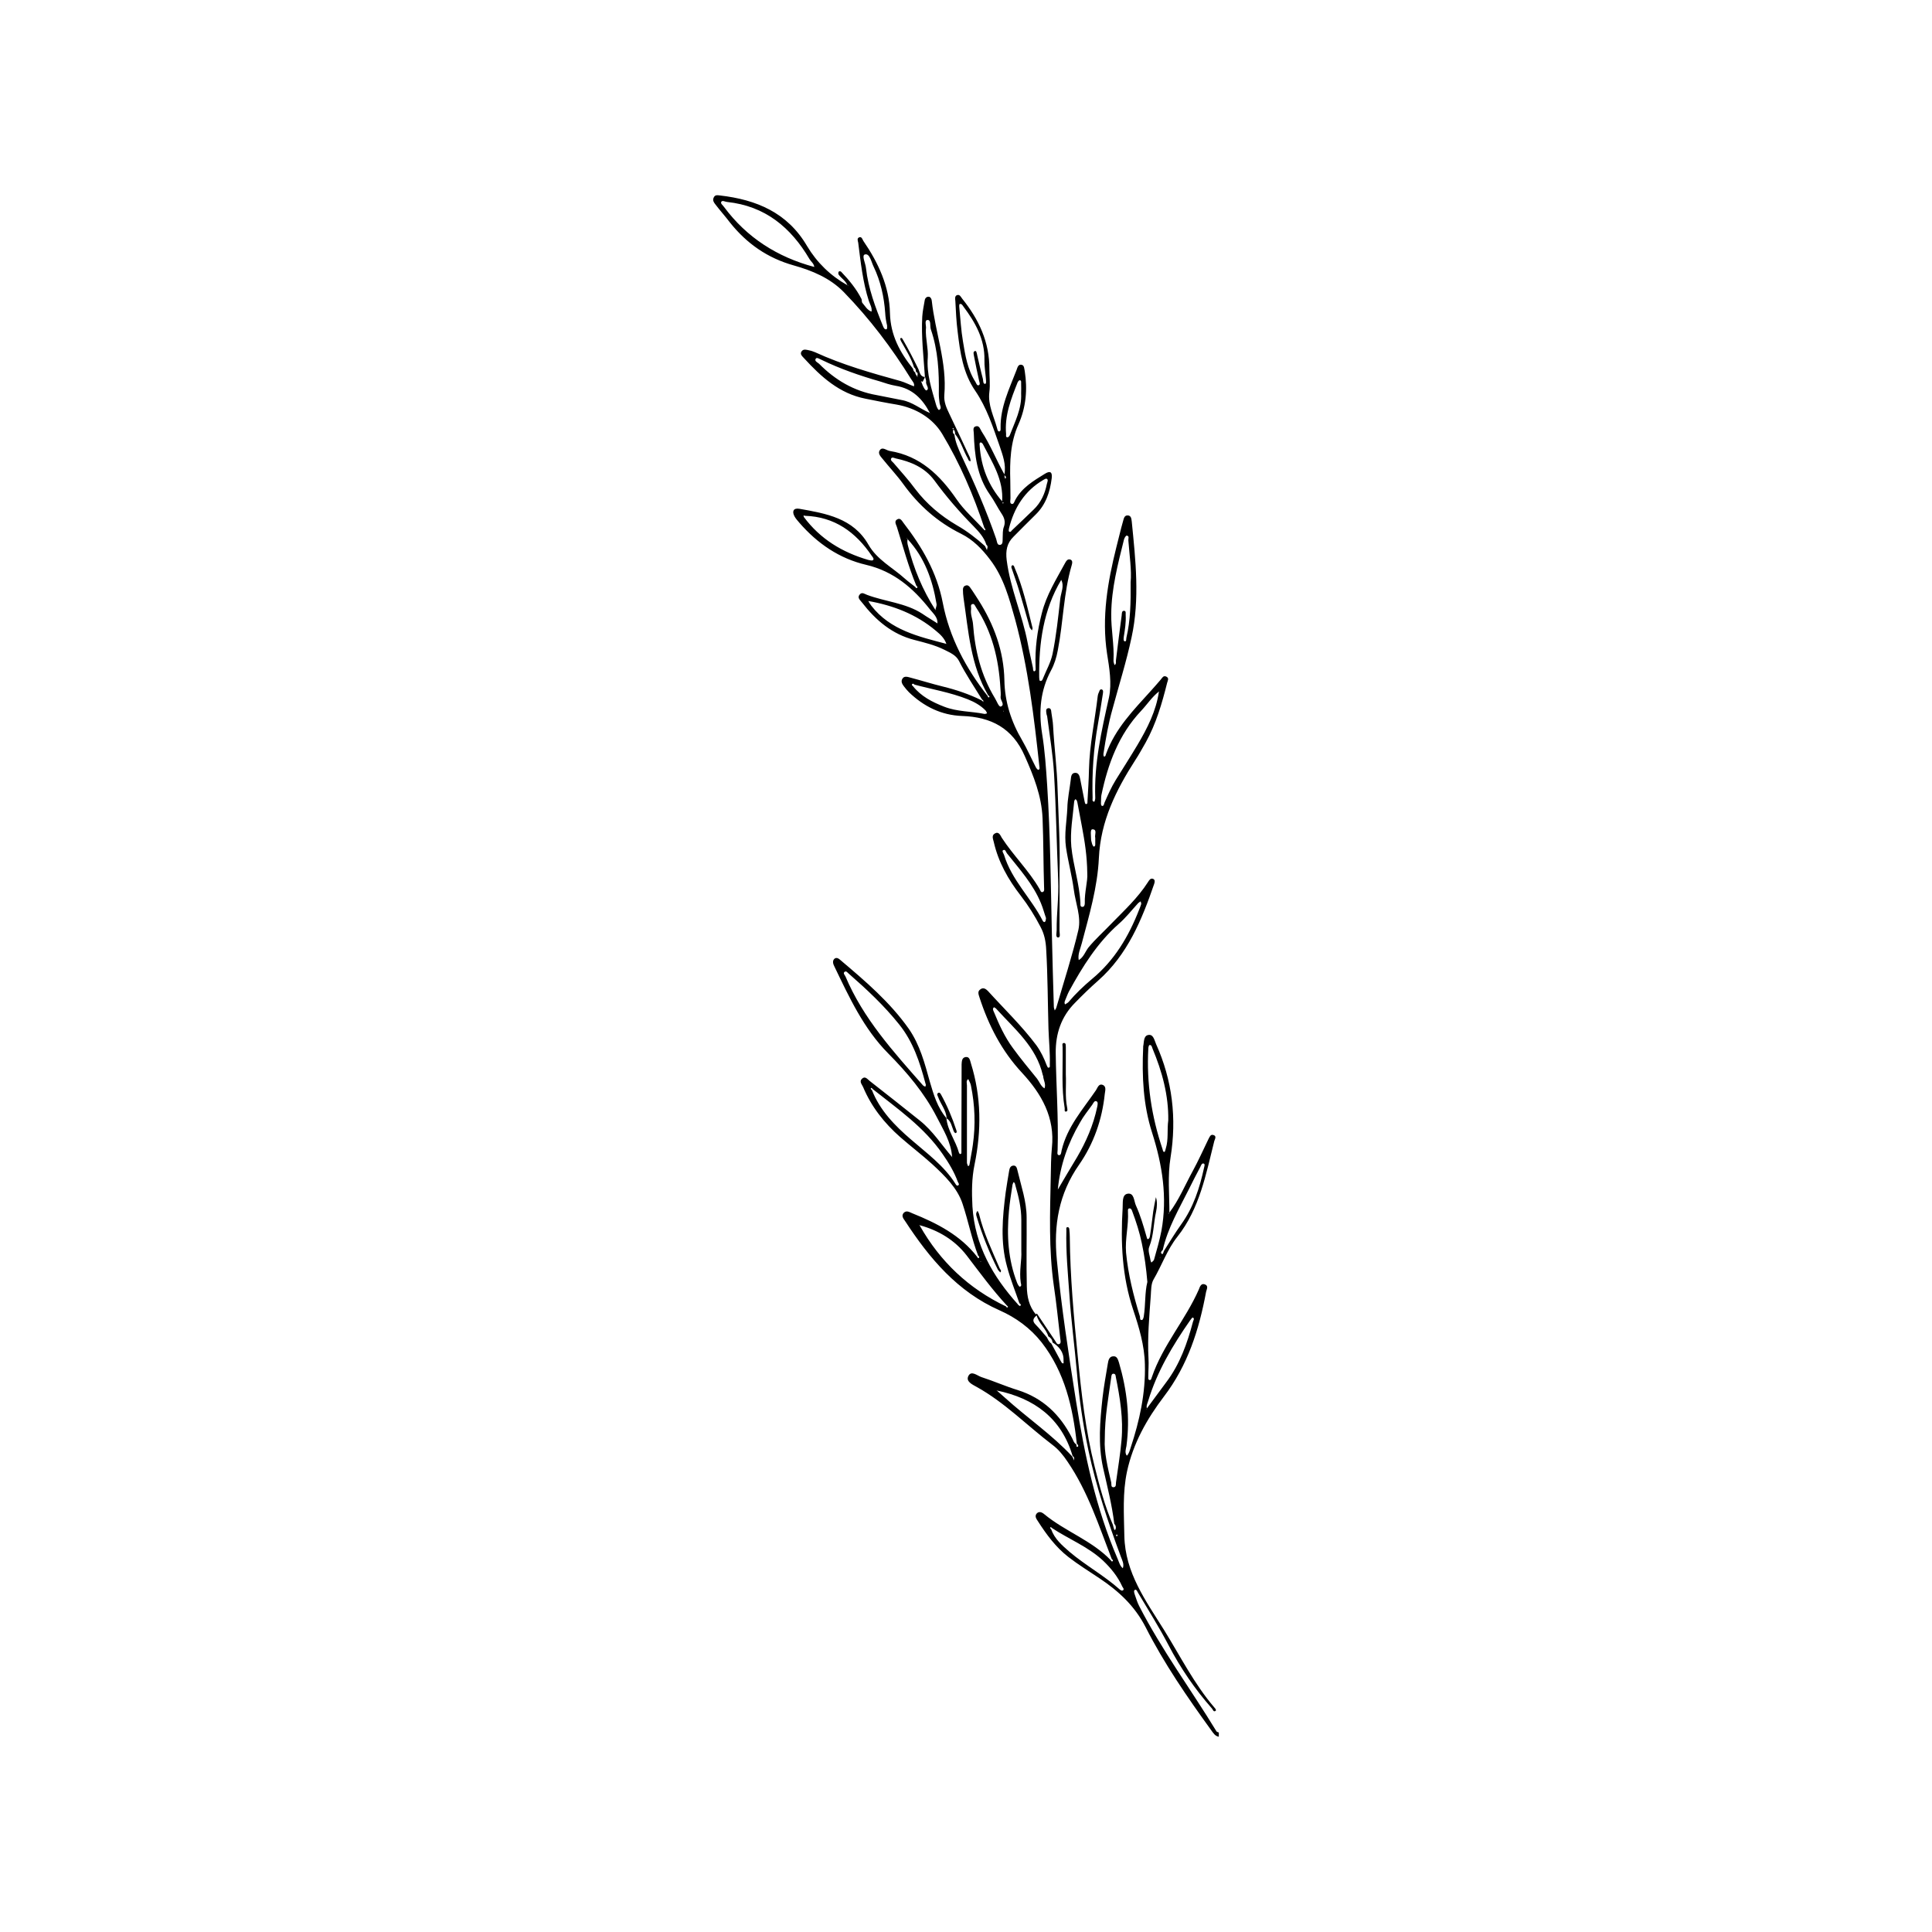 <?xml version="1.0" encoding="UTF-8"?>
<!-- Uploaded to: ICON Repo, www.svgrepo.com, Generator: ICON Repo Mixer Tools -->
<svg fill="#000000" width="800px" height="800px" version="1.1" viewBox="144 144 512 512" xmlns="http://www.w3.org/2000/svg">
 <g>
  <path d="m466.35 602.78c-6.75-11.082-14.508-21.562-20.453-33.152-0.504-0.957-0.805-2.016-1.16-3.023-0.152-0.453-0.352-1.059 0-1.258 0.453-0.25 0.656 0.453 0.855 0.754 2.719 4.586 5.594 9.117 8.062 13.855 3.176 6.098 7.004 11.688 11.539 16.828 0.25 0.301 0.402 1.008 0.957 0.605 0.25-0.199-0.105-0.656-0.355-0.906-5.34-6.246-9.02-13.602-13.301-20.504-4.836-7.762-10.328-15.164-10.531-24.941-0.102-5.742-0.504-11.387 0.707-17.078 1.613-7.457 5.289-13.957 9.773-19.852 6.348-8.312 9.32-17.734 11.184-27.762 0.152-0.703 0.758-1.66-0.453-2.012-0.906-0.25-1.207 0.707-1.461 1.359-3.527 8.062-9.574 14.812-12.445 23.227-0.148 0.301-0.148 0.855-0.602 0.805-0.453-0.047-0.355-0.551-0.355-0.906 0-1.613 0.152-3.223 0.051-4.836-0.301-5.543 0.203-11.082 0.605-16.625 0.102-1.41 0.051-3.074 0.707-4.231 2.215-3.781 3.625-7.961 6.348-11.387 5.894-7.457 7.559-16.523 9.773-25.34 0.152-0.504 0.707-1.359-0.25-1.613-0.754-0.25-1.008 0.555-1.309 1.109-1.363 2.82-2.676 5.742-4.188 8.512-2.012 3.676-3.625 7.606-6.144 10.934 0-4.887-0.504-9.723 0.301-14.609 1.664-10.332 0.504-20.406-3.828-30.027-0.453-1.008-0.707-2.719-2.117-2.418-1.258 0.25-1.059 1.914-1.309 3.023v0.25c-0.352 7.656 0 15.266 2.367 22.621 2.719 8.516 4.082 17.129 2.469 25.996-0.504 2.621-1.258 5.137-1.965 7.656-0.102 0.305-0.453 0.504-0.703 0.758-0.051-0.152-0.152-0.305-0.203-0.504-0.152-1.211-0.805-2.672-0.352-3.68 1.211-3.023 1.109-6.195 1.812-9.32 0.25-1.211 0.352-2.57-0.051-3.828-0.25 1.258-0.504 2.469-0.703 3.727-0.305 2.168-0.504 4.285-0.859 6.449-0.047 0.355-0.148 0.906-0.652 0.957-0.102 0-0.25-0.605-0.352-0.957-0.758-2.668-1.562-5.391-2.723-7.961-0.555-1.207-0.453-3.473-2.266-3.121-1.512 0.301-1.16 2.469-1.262 3.828-0.555 9.07-0.152 18.086 2.773 26.852 1.562 4.684 3.023 9.473 3.125 14.559 0.203 7.609-1.41 14.914-3.777 22.066-0.25 0.754-0.402 1.512-1.008 2.117-0.609-0.805-0.258-1.711-0.105-2.566 1.008-7.508 0.152-14.863-1.965-22.066-0.25-0.707-0.453-1.766-1.461-1.715-1.16 0-1.359 1.059-1.512 1.965-0.504 3.023-1.059 6.047-1.41 9.117-0.656 6.148-1.207 12.246 0.152 18.441 1.105 4.938 2.367 9.824 2.973 14.863 0.402 0.402 0.504 0.906 0.352 1.41-0.102 0.254-0.301 0.301-0.352 0.152-0.152-0.402-0.254-0.855-0.355-1.262-2.164-4.988-3.523-10.176-4.836-15.414-2.418-9.574-3.527-19.398-4.484-29.223-1.059-10.578-2.016-21.16-2.117-31.789 0-0.555-0.051-1.109-0.102-1.613 0.004-0.352-0.047-0.855-0.449-0.855-0.504-0.051-0.352 0.504-0.352 0.805-0.152 5.695 0.402 11.438 0.805 17.129 0.453 6.75 1.359 13.504 1.965 20.305 0.605 7.055 1.613 14.008 3.074 20.906 2.062 9.676 5.188 18.996 8.613 28.215 0.352 0.957 0.906 1.914 0.504 3.023-0.805-0.656-1.008-1.664-1.41-2.57-5.742-13.352-8.715-27.406-10.984-41.664-1.965-12.445-3.879-24.84-5.086-37.434-0.91-9.219 0.504-17.582 5.894-25.289 3.879-5.594 6.094-11.941 6.801-18.742 0.102-0.855 0.504-2.016-0.605-2.418-0.957-0.355-1.309 0.754-1.711 1.41-3.477 5.086-7.66 9.723-9.121 15.969-0.102 0.453-0.102 1.359-0.754 1.262-0.555-0.102-0.305-0.91-0.305-1.41 0.25-8.566-0.402-17.078-0.504-25.645-0.051-5.141 1.461-9.676 5.141-13.352 1.965-2.016 3.981-3.981 6.098-5.844 7.809-6.902 11.586-16.121 14.859-25.645 0.152-0.504 0.301-1.16-0.402-1.359-0.656-0.152-0.957 0.453-1.258 0.906-2.672 4.18-6.301 7.508-9.727 11.031-2.016 2.117-4.18 4.031-6.047 6.297-0.855 1.109-1.258 2.57-2.566 3.328-0.301-1.562 0.453-3.023 0.805-4.434 1.965-7.457 4.18-14.863 4.535-22.621 0.453-9.773 4.535-17.988 9.621-25.898 1.008-1.512 1.863-3.125 2.769-4.684 2.773-4.988 4.336-10.379 5.695-15.82 0.152-0.605 0.605-1.258-0.203-1.664-0.805-0.402-1.105 0.355-1.508 0.809-0.855 0.957-1.664 1.965-2.519 2.871-4.637 5.141-9.523 10.078-11.941 16.777-0.102 0.301-0.152 0.805-0.555 0.707-0.152-0.051-0.203-0.656-0.102-1.008 0.605-3.883 1.262-7.711 2.32-11.438 1.715-6.398 3.727-12.695 5.09-19.145 2.215-10.176 1.059-20.453 0.051-30.633-0.105-0.805-0.152-1.613-1.062-1.664-0.957-0.047-1.055 0.91-1.258 1.562-0.656 2.269-1.16 4.586-1.762 6.852-2.32 9.273-3.93 18.543-2.469 28.215 0.605 3.777 1.309 7.91 0.504 11.637-1.965 8.816-3.981 17.535-3.629 26.652 0 0.352-0.203 0.957-0.25 0.957-0.656-0.051-0.453-0.605-0.453-1.008-0.203-6.551 0.25-13.047 1.41-19.547 0.453-2.672 0.906-5.34 1.309-8.062 0.051-0.402 0.203-1.008-0.352-1.16-0.605-0.047-0.555 0.656-0.809 1.012-0.102 0.199-0.148 0.504-0.199 0.754-0.758 6.5-2.168 12.898-2.32 19.449-0.051 2.82-0.25 5.641-0.402 8.461 0 0.301 0.051 0.805-0.453 0.707-0.152 0-0.25-0.402-0.301-0.656-0.406-1.965-0.758-3.93-1.16-5.894-0.152-0.754-0.352-1.762-1.359-1.711-1.059 0.051-1.059 1.059-1.16 1.863-0.301 2.519-0.855 5.039-0.906 7.559-0.152 3.426-0.855 6.801-0.352 10.328 0.555 3.777 1.562 7.457 2.066 11.184 0.453 3.578 2.016 7.203 1.211 10.73-1.613 6.852-3.828 13.602-5.793 20.402-0.055 0.355-0.309 0.605-0.457 0.91-0.102-0.352-0.25-0.656-0.25-1.008-0.203-6.25-0.355-12.547-0.508-18.793-0.301-13.301-0.402-26.602-1.258-39.852-0.305-4.586-0.605-9.219-1.359-13.805-0.91-5.844-0.453-11.336 2.367-16.625 0.906-1.664 1.461-3.477 1.812-5.391 1.461-7.457 1.512-15.164 3.68-22.52 0.152-0.504 0.301-1.16-0.25-1.461-0.809-0.355-1.211 0.352-1.516 0.906-2.316 4.281-4.938 8.414-6.144 13.25-1.211 4.684-1.863 9.422-1.664 14.309 0 0.402 0.152 1.008-0.352 1.109-0.352-0.004-0.305-0.605-0.352-0.961-0.453-2.215-1.008-4.434-1.41-6.648-1.41-7.406-4.586-14.309-5.543-21.867-0.305-2.469 0.051-4.481 1.812-6.195 1.914-1.914 3.828-3.879 5.793-5.793 2.769-2.672 3.879-6.047 4.332-9.723 0.203-1.762-0.504-1.965-1.812-1.16-3.023 1.863-6.098 3.68-7.859 6.953-0.25 0.453-0.402 1.258-1.008 1.008-0.504-0.203-0.25-0.957-0.25-1.461-0.051-1.562 0-3.125-0.051-4.637-0.152-5.09 0-10.176 2.168-14.965 2.016-4.535 2.418-9.27 1.664-14.105-0.156-0.652-0.105-1.461-0.762-1.66-0.957-0.254-1.156 0.652-1.41 1.359-1.914 4.988-4.332 9.824-4.231 15.367 0 0.352 0.051 0.855-0.301 0.906-0.453 0.102-0.504-0.453-0.605-0.754-0.855-3.223-2.519-6.195-2.066-9.723 0.25-1.965 0-3.981 0-5.996 0.051-7.207-2.82-13.254-7.203-18.695-0.355-0.453-0.656-1.258-1.461-0.906-0.555 0.305-0.406 1.008-0.355 1.512 0.152 2.723 0.254 5.441 0.605 8.113 0.656 5.492 1.41 10.984 4.684 15.719 3.023 4.434 4.684 9.574 6.449 14.609 0.805 2.418 1.762 4.887 1.258 7.508-2.113-3.731-3.676-7.762-6.043-11.387-0.352-0.555-0.555-1.562-1.461-1.359-1.008 0.203-0.605 1.211-0.605 1.812 0.203 5.742 0.805 11.387 4.281 16.324 1.16 1.613 2.016 3.426 3.125 5.09 0.707 1.059 1.008 2.117 0.605 3.324-0.402 1.004-0.301 2.012-0.352 2.969-0.051 0.707 0.152 1.766-0.656 1.918-0.855 0.148-0.855-0.957-1.059-1.562-2.621-7.559-5.793-14.863-9.219-22.117-0.805-1.766-1.613-3.578-1.863-5.594-0.555-0.352-0.402-0.855-0.254-1.359 0 0 0-0.051-0.051-0.051-0.199 0-0.25-0.152-0.098-0.25 0.152-0.102 0.25 0.051 0.152 0.203v0.102c0.301 0.352 0.504 0.707 0.402 1.211 1.562 1.914 2.168 4.332 3.375 6.449 0.203 0.352 0.203 0.855 0.805 0.754-0.102-0.309-0.102-0.711-0.25-1.012-1.816-3.828-3.578-7.707-5.441-11.539-0.758-1.562-1.461-3.172-1.312-4.938 0.754-8.566-2.418-16.625-3.324-24.988-0.051-0.504-0.301-0.957-0.707-1.059-0.652-0.098-1.055 0.355-1.156 0.906-0.254 1.465-0.555 2.875-0.656 4.336-0.301 5.34 0.352 10.68 0.707 16.02-1.359-0.102-1.359-1.359-1.766-2.168-1.258-2.566-2.566-5.137-4.027-7.656-0.203-0.25-0.254-0.754-0.758-0.402-0.051 0.051 0.102 0.504 0.203 0.703 1.258 2.266 2.719 4.484 3.477 7.004 0.453 0.25 0.453 0.707 0.504 1.16l-0.051 0.051 0.051-0.051c0.652 0.25 0.402 0.703 0.352 1.16l0.051 0.051s0.051 0.051 0.051 0.102h-0.152v-0.152c-0.25-0.301-0.504-0.605-0.504-1.008-0.402-0.203-0.504-0.605-0.605-1.008-3.477-4.336-5.945-8.867-6.094-14.711-0.152-7.055-3.074-13.352-7.055-19.145-0.254-0.406-0.402-1.16-1.059-0.961-0.703 0.254-0.402 0.91-0.301 1.414 0.656 5.188 1.211 10.43 2.82 15.469 0.301 0.906 0.906 1.762 0.707 2.82-1.16-0.406-1.715-1.516-2.469-2.371-0.152-0.25-0.051-0.703-0.203-1.008-1.359-2.668-3.273-4.988-5.34-7.152-0.203-0.203-0.555-0.254-0.707 0-0.102 0.152-0.102 0.555 0 0.707 0.707 1.008 1.863 1.613 2.316 2.82-4.484-2.519-8.062-5.996-10.68-10.379-5.188-8.867-13.449-12.293-23.074-13.402-0.605-0.051-1.309-0.254-1.66 0.555-0.352 0.707 0 1.258 0.402 1.762 1.258 1.664 2.672 3.223 3.93 4.887 4.434 5.543 9.875 9.371 16.875 11.336 4.836 1.359 9.621 3.324 13.301 7.106 6.801 7.004 12.695 14.762 17.836 23.074 0.352 0.555 0.957 1.109 0.707 1.863-1.211-0.453-2.367-1.059-3.578-1.41-7.656-2.117-15.316-4.281-22.57-7.609-0.504-0.203-1.008-0.402-1.562-0.504-0.707-0.152-1.512-0.453-2.016 0.203-0.605 0.754 0.152 1.359 0.605 1.863 4.535 4.938 9.371 9.371 16.273 10.73 2.769 0.555 5.492 1.109 8.262 1.562 5.09 0.906 9.523 3.578 12.043 7.707 4.734 7.863 8.363 16.324 11.234 25.043 0.199 0.148 0.402 0.352 0.098 0.602l-0.352-0.352c-2.418-2.621-5.137-4.988-7.102-7.859-4.434-6.449-9.676-11.535-17.734-12.848-0.152-0.051-0.352-0.102-0.504-0.152-0.754-0.301-1.613-0.906-2.168 0-0.504 0.805 0.203 1.562 0.707 2.168 1.812 2.266 3.828 4.383 5.543 6.75 4.082 5.644 9.07 10.078 15.367 13.199 3.125 1.562 5.543 4.031 7.656 6.852 3.629 4.734 5.09 10.379 6.648 15.922 3.426 12.695 4.988 25.746 6.398 38.844 0.051 0.352 0.152 0.805-0.25 0.906-0.203 0.051-0.555-0.402-0.707-0.703-1.211-2.367-2.266-4.785-3.578-7.055-2.922-4.938-4.633-10.227-4.734-15.969-0.152-7.762-2.769-14.762-6.852-21.211-0.758-1.16-1.461-2.32-2.269-3.426-0.25-0.355-0.652-0.656-1.156-0.453-0.504 0.148-0.707 0.555-0.707 1.059 0 0.707 0.051 1.461 0.152 2.168 1.309 8.867 1.863 17.887 6.551 25.895 0.203 0.102 0.453 0.25 0.25 0.453-0.25 0.199-0.352-0.102-0.402-0.305-5.793-7.356-10.125-15.516-11.891-24.688-1.562-8.109-5.492-14.812-10.43-21.211-0.402-0.551-0.855-1.41-1.66-0.906-0.809 0.453-0.355 1.262-0.102 1.914 1.664 5.293 3.074 10.582 5.188 15.672 0.203 0.152 0.402 0.352 0.203 0.555-0.203 0.199-0.352-0.051-0.504-0.254-0.906-0.707-1.863-1.41-2.719-2.168-3.277-2.973-7.359-4.984-9.676-9.016-4.031-7.055-11.234-8.262-18.34-9.523-1.562-0.25-1.965 0.707-1.258 2.016 0.352 0.656 0.855 1.16 1.309 1.715 4.785 5.492 10.578 9.473 17.684 11.133 7.309 1.711 12.496 6.195 16.93 11.84 0.855 1.059 2.066 2.066 1.965 3.68-1.309-0.859-2.719-1.664-4.031-2.57-4.434-2.875-9.773-3.176-14.609-4.988-0.605-0.203-1.359-0.859-1.965-0.102-0.758 0.855 0.152 1.512 0.605 2.117 3.629 4.684 7.961 8.414 13.906 9.926 2.719 0.707 5.441 1.359 7.961 2.621 1.461 0.754 3.023 1.359 3.828 2.922 1.812 3.578 4.031 6.852 6.144 10.277 0.199 0.098 0.402 0.25 0.301 0.551l0.152 0.152-0.152-0.102v-0.051c-0.152-0.152-0.352-0.25-0.504-0.402-3.273-1.613-6.699-2.769-10.227-3.629-2.871-0.703-5.742-1.609-8.613-2.367-0.707-0.203-1.562-0.453-2.016 0.203-0.605 0.805-0.102 1.559 0.402 2.215 0.402 0.504 0.805 1.008 1.258 1.461 3.93 3.777 8.566 6.098 14.105 6.297 7.656 0.25 13.352 3.223 16.574 10.578 2.367 5.34 4.484 10.578 4.734 16.574 0.25 6.098 0.203 12.191 0.402 18.289 0 0.402 0.152 1.008-0.352 1.211-0.551 0.203-0.648-0.5-0.852-0.805-2.82-4.887-6.953-8.867-10.027-13.602-0.352-0.605-0.754-1.715-1.812-1.109-0.906 0.504-0.504 1.41-0.301 2.215 1.207 5.344 3.828 9.977 7.152 14.262 2.016 2.621 3.727 5.34 5.238 8.262 1.008 1.863 1.41 3.828 1.512 5.996 0.406 7 0.406 14.004 0.605 21.008 0.102 3.176 0.453 6.348 0.352 9.523 0 0.301 0.152 0.805-0.402 0.805-0.152 0-0.301-0.402-0.402-0.605-0.703-1.863-1.562-3.676-2.719-5.289-3.883-5.191-8.566-9.676-12.898-14.461-0.555-0.555-1.211-0.957-1.914-0.453-0.906 0.555-0.555 1.359-0.305 2.168 2.418 7.457 5.894 14.207 11.285 20 5.141 5.543 8.766 11.84 7.91 19.852-0.25 2.519-0.25 5.09-0.301 7.656-0.203 9.672-0.555 19.297 0.805 28.867 0.707 4.688 1.16 9.371 1.715 14.059 0.051 0.504 0.301 1.258-0.305 1.461-0.602 0.199-0.805-0.555-1.105-0.957-1.562-2.367-3.125-4.688-4.688-7.004-0.152-0.203-0.301-0.102-0.352 0.102-1.863-2.168-2.367-4.785-2.418-7.457-0.152-6.098 0-12.141-0.051-18.238 0-4.281-1.461-8.363-2.418-12.445-0.152-0.555-0.254-1.41-1.16-1.309-0.754 0.102-0.957 0.754-1.059 1.41-0.301 1.863-0.652 3.777-0.906 5.644-0.855 6.598-1.461 13.199 0.352 19.699 0.859 3.273 2.168 6.496 3.277 9.723 0.352 0.203 0.555 0.453 0.152 0.754 0 0-0.152-0.102-0.301-0.203-0.051 0-0.152-0.051-0.203-0.203-6.703-7.453-11.438-15.664-12.094-25.992-0.199-3.777-0.199-7.406 0.555-11.082 1.863-9.02 1.812-17.984-0.957-26.852-0.254-0.809-0.352-1.816-1.41-1.664-1.008 0.152-1.008 1.16-1.059 1.965v0.805c0 6.75-0.051 13.453-0.051 20.203v2.168c0 0.25 0.051 0.555-0.352 0.555-0.102 0-0.25-0.203-0.301-0.352-0.859-3.18-3.023-5.848-3.328-9.172l0.051 0.051-0.051-0.051c-2.367-2.773-3.375-6.199-4.383-9.625-1.359-4.887-2.621-9.773-5.594-14.055-4.984-7.055-11.484-12.598-18.035-18.137-0.453-0.402-1.059-0.906-1.66-0.402-0.605 0.551-0.355 1.41 0 2.062 3.93 8.164 7.758 16.477 14.258 23.023 5.039 5.09 9.574 10.48 12.848 16.828 1.711 3.375 3.828 6.652 4.078 10.633-2.82-3.277-5.137-6.953-8.562-9.676-4.387-3.527-8.82-7-13.254-10.477-0.602-0.453-1.207-1.414-2.062-0.605-0.805 0.754 0 1.512 0.301 2.215 2.168 5.191 5.594 9.523 9.824 13.25 2.82 2.469 5.793 4.734 8.516 7.203 3.273 3.023 6.648 6.297 8.012 10.48 1.512 4.535 2.418 9.27 4.133 13.754 0.203 0.152 0.402 0.352 0.203 0.555-0.258 0.254-0.359-0.098-0.457-0.25-4.434-5.742-10.684-8.918-17.18-11.539-0.754-0.301-1.512-0.855-2.266-0.152-0.758 0.809-0.105 1.562 0.348 2.219 6.449 9.875 13.855 18.691 24.988 23.629 4.336 1.914 8.164 4.688 11.188 8.516 6.144 7.91 8.262 17.18 9.32 26.852 0.301 0.203 0.555 0.656 0.203 0.805-0.406 0.152-0.254-0.402-0.355-0.652-0.703-0.402-0.805-1.16-1.156-1.766-3.125-6.094-7.66-10.477-14.309-12.594-3.277-1.008-6.449-2.418-9.727-3.477-1.105-0.402-2.617-1.762-3.375-0.301-0.805 1.512 1.109 2.316 2.168 2.922 7.457 4.133 13.402 10.277 20.102 15.367 1.613 1.211 2.871 2.769 3.981 4.434 5.441 7.957 8.312 17.027 11.738 25.844 0.203 0.152 0.453 0.352 0.203 0.555-0.25 0.203-0.352-0.152-0.504-0.301-5.039-5.242-12.094-7.609-17.633-12.195-0.605-0.504-1.359-0.805-1.965-0.152-0.605 0.707-0.102 1.414 0.301 2.016 2.266 3.527 4.734 6.902 8.113 9.523 2.672 2.066 5.543 3.828 8.312 5.691 5.039 3.375 9.27 7.305 12.141 12.898 4.887 9.625 11.031 18.539 17.379 27.309 0.555 0.754 1.008 1.559 2.016 1.711v-1.109c-0.25-0.098-0.555-0.148-0.652-0.352zm-12.648-137.19 0.051-0.051c0-0.051 0.051-0.102 0.051-0.152l0.102 0.055c-0.051 0-0.051 0.051-0.102 0.102-0.051 0.047-0.102 0.148-0.152 0.199 0-0.051 0-0.102 0.051-0.152zm-1.609-17.027c-2.922-8.664-4.281-17.531-3.777-26.703 0-0.301 0.152-0.906 0.301-0.906 0.605-0.102 0.656 0.555 0.805 0.906 2.57 6.144 4.281 12.445 4.18 19.043-0.352 2.57 0.102 5.039-0.656 7.457-0.098 0.305-0.199 0.906-0.348 0.906-0.406 0.051-0.406-0.402-0.504-0.703zm0.051 26.703c1.309-5.844 4.332-10.934 6.953-16.172 0.957-1.965 1.965-3.879 2.973-5.793 0.199-0.406 0.402-1.062 0.855-0.961 0.504 0.102 0.25 0.707 0.152 1.16-1.16 5.34-2.82 10.48-6.047 14.965-1.613 2.266-3.074 4.684-4.586 7.055-0.102 0.301-0.25 0.957-0.504 0.805-0.504-0.355-0.152-0.758 0.203-1.059zm-0.707 1.863 0.051 0.152h-0.152zm-3.176 38.188c2.367-7.859 6.5-14.762 11.133-21.41 0.203-0.301 0.605-0.805 0.707-0.754 0.555 0.301 0.152 0.707 0.051 1.109-1.512 5.738-3.477 11.281-7.102 16.066-1.715 2.316-3.426 4.637-5.141 6.953 0 0.051 0 0.051 0.051 0.102l-0.203 0.102 0.152-0.152s0-0.051 0.051-0.051c-0.25-0.707 0.102-1.309 0.301-1.965zm-1.156-22.418c-0.051 0.352-0.254 0.906-0.453 0.906-0.707 0.102-0.453-0.555-0.555-0.906-1.715-5.543-3.125-11.133-3.68-16.93-0.301-3.629 0.707-7.203 0.504-10.883 0-0.301-0.102-0.805 0.402-0.855 0.402 0 0.605 0.352 0.707 0.707 1.059 2.82 1.965 5.644 2.57 8.566 0.703 3.269 1.156 6.598 1.461 10.223-0.707 2.824-0.453 6.047-0.957 9.172zm-7.305 58.086c-0.051-0.051 0-0.152 0.051-0.25 0-0.051 0.102-0.051 0.203-0.051 0.051 0.102 0.102 0.152 0.102 0.203-0.105 0.25-0.258 0.301-0.355 0.098zm-0.051-14.156c-0.051 0.504 0.102 1.258-0.656 1.309-0.754 0.004-0.504-0.754-0.605-1.258-0.957-4.031-1.914-8.109-1.711-11.438 0-6.144 1.008-11.285 1.715-16.473 0.051-0.453 0.102-1.008 0.707-0.906 0.402 0.051 0.453 0.453 0.504 0.855 1.109 5.492 2.016 11.082 1.512 16.727-0.309 3.68-0.961 7.457-1.465 11.184zm-15.418-77.586c0.605-6.398 2.672-12.293 5.894-17.785 0.906-1.66 2.117-3.121 3.227-4.684 0.301-0.453 0.602-1.211 1.156-0.906 0.453 0.203 0.25 1.008 0.152 1.512-1.008 4.785-2.922 9.168-5.34 13.301-1.715 2.871-3.426 5.691-5.09 8.562v0.102-0.102c-0.051 0-0.051 0 0 0zm17.531-172.25c0.102-0.402 0.504-1.059 0.707-1.059 0.805 0.102 0.402 0.805 0.453 1.258 0.301 3.984 0.906 7.965 0.605 11.137 0.051 5.441-0.051 10.078-1.109 14.609-0.102 0.406 0.051 1.109-0.453 1.012-0.402-0.051-0.301-0.758-0.25-1.211 0.301-1.863 0.605-3.777 0.504-5.691-0.051-0.402 0.148-1.059-0.305-1.16-0.805-0.152-0.703 0.758-0.754 1.16-0.555 3.93-1.008 7.859-1.512 11.84-0.102 0.453 0.199 1.055-0.402 1.359-0.102-0.453-0.305-0.855-0.254-1.309 0.203-4.082-0.656-8.113-0.605-12.195 0.051-6.801 1.766-13.25 3.375-19.75zm-5.992 67.766c1.715-8.262 4.586-16.07 10.531-22.371 1.613-1.715 2.871-3.68 4.734-5.141v-0.102l0.051 0.051s-0.051 0-0.051 0.051c-0.758 5.191-3.074 9.727-5.695 14.16-1.863 3.121-3.828 6.195-5.742 9.27-1.211 1.965-2.117 4.031-3.023 6.098-0.102 0.301-0.152 0.855-0.605 0.805-0.352-0.102-0.301-0.605-0.301-0.906 0.051-0.656 0-1.312 0.102-1.914zm-2.371 9.016c1.41 0 0.504 1.562 0.754 2.266v1.512c0 0.301 0.051 0.754-0.402 0.805-0.102 0-0.301-0.352-0.402-0.605-0.098-0.5-0.301-0.902-0.301-1.355 0-0.957-0.301-2.621 0.352-2.621zm-5.59 4.586c-0.352-4.031 0.402-7.91 0.754-11.891 0-0.25 0.25-0.656 0.301-0.656 0.402 0.102 0.453 0.504 0.555 0.855 0.406 2.117 0.809 4.285 1.211 6.402 0.707 3.828 1.359 7.656 1.41 12.395 0.152 2.066-0.754 4.938-0.656 7.859 0 0.453-0.102 1.008-0.656 1.008-0.605 0-0.504-0.656-0.504-1.008-0.25-5.09-1.91-9.926-2.414-14.965zm-1.664 40.809c0.352-0.805 0.656-1.715 1.059-2.469 3.578-6.551 7.508-12.848 13.148-17.836 1.914-1.664 3.477-3.68 5.188-5.543 0.203-0.203 0.453-0.301 0.656-0.453 0.051 0.25 0.102 0.453 0.152 0.656-0.152 0.504-0.352 1.008-0.555 1.512-2.769 7.106-6.551 13.504-12.543 18.438-2.219 1.867-4.332 3.883-6.199 6.098-0.25 0.254-0.602 0.402-0.906 0.605-0.199-0.352-0.148-0.656 0-1.008zm-21.16-163.44c-0.605 0.051-0.504-0.855-0.605-1.309-0.555-2.066-1.008-4.18-1.512-6.297-0.098-0.453-0.199-1.211-0.551-1.109-0.656 0.152-0.355 0.906-0.305 1.309 0.402 2.219 0.906 4.434 1.363 6.602 0.102 0.402 0.352 1.008-0.102 1.16-0.402 0.199-0.656-0.453-0.859-0.859-2.117-3.273-2.719-7.055-3.324-10.781-0.504-2.922-0.656-5.945-0.957-8.867-0.051-0.352-0.051-0.957 0.102-1.008 0.504-0.152 0.754 0.352 1.008 0.707 3.125 4.18 5.644 8.613 5.543 14.105-0.051 1.613 0.25 3.227 0.402 5.141 0 0.25 0.152 1.16-0.203 1.207zm4.688 31.742c-0.051-0.102-0.051-0.254-0.102-0.402 0 0-0.051 0-0.051-0.051v-0.102c-3.676-4.231-5.641-9.219-5.996-14.812 0-0.301-0.152-0.754 0.25-0.855 0.152-0.051 0.504 0.25 0.605 0.453 2.469 4.836 5.543 9.473 5.09 15.266l0.051 0.051v0.051c0.102 0.051 0.25 0.102 0.352 0.152-0.051 0.098-0.098 0.199-0.199 0.25zm-49.98-62.727v0c-9.773-2.617-17.883-7.758-23.93-15.918-0.301-0.453-1.008-0.906-0.703-1.359 0.301-0.453 0.957 0 1.512 0.051 10.078 1.059 16.93 6.75 21.867 15.164 0.398 0.652 1.156 1.156 1.254 2.062v0l0.152 0.051zm8.816 4.938 0.102-0.051 0.051 0.203zm10.23 11.59c-0.504 0.051-0.707-0.555-0.859-0.906-2.012-4.938-3.879-9.977-4.481-15.266-0.102-1.312-1.262-3.477-0.254-3.68 1.258-0.301 1.664 2.016 2.266 3.223 1.863 3.879 2.769 8.012 3.074 12.242 0.051 1.16 0.254 2.32 0.504 3.379 0 0.453 0.102 0.957-0.25 1.008zm9.672 13.906c0.203-0.406 0.402-0.809 0.605-1.211 0 0-0.051 0.051-0.102 0.102v-0.102h0.152v0.051l0.051-0.051v0.051c0 0.352 0.301 0.805 0.199 1.16-0.102 0.855 1.008 1.762 0.152 2.266-0.352 0.203-1.059-1.16-1.309-2.016-0.051-0.152-0.152-0.25-0.203-0.402 0.152 0.051 0.301 0.102 0.453 0.152zm-2.367 1.258h0.051l-0.102 0.051zm4.332 7.106c0-0.051-0.051-0.051-0.051-0.102-2.519-1.059-4.633-2.922-7.457-3.426-2.215-0.402-4.434-0.906-6.648-1.312-6.047-1.059-11.035-4.031-15.266-8.312-0.402-0.352-1.312-0.703-0.855-1.359 0.25-0.402 1.008 0.102 1.461 0.301 4.988 2.418 10.227 4.231 15.516 5.742 1.359 0.457 2.769 0.91 4.184 1.16 4.434 0.707 7.106 3.477 9.07 7.203 0.047 0.055 0.098 0.055 0.047 0.105 0.102 0 0.152 0.051 0.203 0.102-0.051-0.055-0.152-0.055-0.203-0.102zm2.418-0.91c-0.25 0.152-0.703-0.855-0.855-1.461-1.16-4.082-2.519-8.113-2.168-12.445 0.152-2.465-0.605-4.883-0.504-7.504 0.203-0.707-0.504-2.367 0.402-2.418 1.059-0.102 0.605 1.562 0.91 2.469 1.914 5.543 2.215 11.336 2.117 17.129 0 0.805 0.102 1.613 0.203 2.418 0.098 0.656 0.652 1.41-0.105 1.812zm12.645 37.184c-0.051-0.051-0.051-0.051 0-0.051-0.148-0.352-0.352-0.707-0.504-1.059-2.316-2.066-4.785-3.981-7.453-5.492-4.285-2.519-8.012-5.641-11.035-9.621-1.762-2.418-3.828-4.637-5.742-6.902-0.305-0.355-0.859-0.656-0.656-1.16 0.25-0.504 0.805-0.152 1.211-0.051 4.027 0.855 7.707 2.418 10.227 5.793 3.172 4.336 6.648 8.363 10.43 12.195 1.359 1.41 2.769 2.922 3.375 4.887 0.504 0.402 0.301 0.855 0.152 1.309 0.047 0.051 0.047 0.102-0.004 0.152 0.051-0.051 0.102-0.051 0.152-0.051-0.051 0-0.102 0.051-0.152 0.051zm14.965-18.641c0.301-0.152 0.656-0.453 0.957-0.254 0.352 0.25 0.152 0.656-0.051 1.41-0.453 2.32-1.461 4.789-3.527 6.754-1.863 1.812-3.777 3.625-5.691 5.438-0.203 0.203-0.402 0.656-0.809 0.305-0.102-0.102-0.051-0.504 0-0.754 1.363-5.492 4.133-9.977 9.121-12.898zm-10.176-0.355c-0.051-0.25-0.102-0.555-0.152-0.855-0.051 0-0.051 0-0.102-0.051l0.051-0.051v0.102c0.301 0.102 0.504 0.352 0.453 0.707 0.051 0.051-0.152 0.098-0.25 0.148zm3.375-25.543c0.102-0.203 0.352-0.504 0.504-0.504 0.504 0 0.402 0.504 0.402 0.805 0.051 0.906 0 1.812 0 2.719 0.203 4.031-1.664 7.508-3.023 11.082-0.102 0.203-0.352 0.504-0.555 0.504-0.555 0.051-0.402-0.504-0.402-0.805-0.453-4.934 1.309-9.367 3.074-13.801zm-39.602 47.109c-6.902-2.016-12.746-5.543-17.078-11.387 0-0.152-0.051-0.254-0.102-0.406 0.051 0 0.152 0.051 0.203 0.051s0.102 0 0.203 0.051c7.856 0.254 13.449 4.332 17.68 10.582 0.25 0.352 0.707 0.805 0.352 1.16-0.199 0.199-0.855 0.047-1.258-0.051zm17.785 13.25c0.102-0.051 0.102-0.102 0.102-0.102s0.051 0 0.102-0.051c0.051-0.051 0 0-0.102 0.152h0.102-0.102-0.102c-3.375-5.242-5.742-10.934-7.254-16.98-0.152-0.555-0.254-1.16-0.102-1.762l-0.051-0.051c0-0.051-0.051-0.051-0.051-0.102-0.051 0-0.148-0.051-0.199-0.102h0.152c0.051 0.051 0.051 0.102 0.051 0.102 0.051 0 0.051 0.051 0.102 0.051v0.102c4.484 4.836 6.602 10.781 7.656 17.129 0.098 0.504-0.203 1.059-0.305 1.613zm0.656 3.625 0.102 0.102-0.152-0.102zm2.316 5.441v-0.051c-7.406-1.965-14.914-3.625-19.949-10.125-0.305-0.402-0.555-0.809-0.809-1.262l-0.102-0.051h0.051v0.051c6.648 1.16 12.797 3.527 17.984 7.91 1.16 0.957 2.266 1.965 2.769 3.477h0.102v0.102zm10.027 18.492c-3.527-0.707-7.203-0.555-10.68-1.914-3.125-1.211-6.098-2.723-8.266-5.445-0.199-0.148-0.402-0.352-0.199-0.551 0.199-0.203 0.453-0.051 0.602 0.148 4.684 1.258 9.523 2.066 14.105 3.879 1.762 0.707 3.426 1.613 4.785 3.023 0.152 0.203 0.25 0.453 0.352 0.707-0.246 0.051-0.5 0.199-0.699 0.152zm4.383-1.969c-0.555 0.254-1.109-1.41-1.613-2.215-3.676-6.047-5.289-12.645-5.793-19.598-0.102-1.359-0.754-2.621-0.504-4.031 0.051-0.453-0.301-1.16 0.402-1.309 0.453-0.102 0.656 0.504 0.906 0.906 4.281 6.449 5.996 13.703 6.449 21.312 0.051 0.805 0.152 1.664 0.051 2.469-0.051 0.855 1.211 2.012 0.102 2.465zm0.605 1.363-0.051-0.203h0.152zm9.52-9.121c-0.102-9.07 1.109-17.836 5.844-25.797 0-0.051 0-0.051-0.051-0.102l0.051 0.051v0.051c0.859 1.664-0.051 3.328-0.25 4.941-0.555 4.938-1.059 9.875-2.066 14.762-0.504 2.266-1.613 4.18-2.469 6.297-0.152 0.352-0.301 0.957-0.855 0.754-0.152-0.051-0.203-0.652-0.203-0.957zm1.562 64.789c-0.25 0.25-0.453 0-0.605-0.203-3.074-6.043-8.262-10.828-10.277-17.527-0.152-0.402-0.605-1.008-0.25-1.211 0.602-0.352 0.754 0.453 1.008 0.805 3.324 4.184 6.949 8.164 9.016 13.203 0.555 1.309 0.906 2.719 1.359 3.981-0.098 0.453-0.047 0.754-0.25 0.953zm-2.117 41.617c-2.164-2.672-4.383-5.34-6.398-8.113-2.168-2.922-3.68-6.246-5.039-9.574-0.152-0.352-0.504-0.906 0.051-1.258 0.301 0.203 0.504 0.301 0.605 0.453 4.836 5.34 10.578 10.027 12.293 17.531 0 0.102 0.102 0.152 0.102 0.25 0.051 1.109 0.805 2.117 0.352 3.273-1.008-0.598-1.309-1.707-1.965-2.562zm-29.621 2.117c-0.203-0.102-0.504-0.203-0.656-0.402-7.809-8.871-15.82-17.688-20.504-28.82-0.152-0.352-0.707-0.805-0.254-1.211 0.453-0.352 0.805 0.203 1.109 0.457 4.785 4.18 9.422 8.512 13.402 13.5 3.68 4.586 5.441 9.977 6.902 15.469 0.051 0.152 0.102 0.352 0.152 0.504-0.004 0.148-0.105 0.352-0.152 0.504zm7.203 18.691 0.051 0.098-0.102-0.051zm0.754 7c-3.023-4.785-7.559-8.062-11.738-11.688-4.281-3.676-8.262-7.707-10.379-13.148-0.203-0.152-0.504-0.301-0.102-0.555 0 0 0.25 0.203 0.352 0.352 6.602 5.238 13.602 10.078 18.488 17.18 1.613 2.316 3.074 4.734 4.031 7.356 0.156 0.355 0.508 0.707 0.105 0.957-0.352 0.254-0.605-0.199-0.758-0.453zm3.375-4.633c-0.098-0.305-0.301-0.605-0.301-0.957v-10.629-9.824c0-0.555-0.301-1.258 0.352-1.664 0.25 0.555 0.605 1.109 0.707 1.715 1.059 5.188 1.258 10.43 0.504 15.719-0.203 1.559-0.555 3.121-0.805 4.734-0.102 0.352 0 0.754-0.457 0.906zm3.43 25.238-0.102 0.152-0.051-0.203zm6.648 11.941c-9.926-4.734-17.48-11.891-22.871-21.41l-0.152-0.152c0.051 0 0.152 0.051 0.203 0.051 4.938 1.359 9.219 3.93 12.344 7.961 3.477 4.535 6.801 9.117 10.68 13.301 0.102 0.102 0.352 0.301 0.301 0.352-0.254 0.352-0.402 0.102-0.504-0.102zm4.031-14.66c0.152 2.316-0.605 5.289-0.152 8.312 0.051 0.352 0.352 0.957-0.25 1.109-0.152 0.051-0.555-0.605-0.707-1.008-2.418-6.199-2.769-12.598-2.168-19.043 0.203-2.269 0.555-4.484 0.91-6.754 0-0.301 0.199-0.605 0.301-0.906 0.402 0.152 0.402 0.555 0.504 0.906 0.855 2.973 1.562 5.945 1.562 9.07v8.312zm11.184 29.723c-0.453 0.102-0.555-0.352-0.707-0.551-0.855-1.562-1.664-3.125-2.519-4.684-0.605-0.402-0.855-1.008-1.16-1.613-1.008-1.16-1.965-2.367-3.023-3.426-1.008-1.008-0.555-1.715 0.301-2.418 0.555 2.117 2.469 3.477 3.074 5.543 0.609 0.348 1.062 0.852 1.113 1.609 1.715 1.109 3.023 2.519 2.922 4.785 0 0.25 0.051 0.707 0 0.754zm-17.785 7.156s0.051 0 0.051 0.051l-0.152-0.051zm2.32 2.016c-0.758-0.656-1.465-1.312-2.219-1.965 9.926 2.066 17.129 7.305 20.102 17.383 0.555 0.25 0.352 0.754 0.402 1.16-0.152-0.352-0.352-0.707-0.504-1.059-5.391-5.797-11.938-10.23-17.781-15.52zm18.285 16.676s0-0.051-0.051-0.051l0.102 0.102zm12.043 34.059c-4.133-3.68-9.02-6.348-13.25-9.926-1.965-1.715-3.981-3.426-4.887-5.996-0.203-0.203-0.402-0.352-0.102-0.605 0.051 0 0.203 0.203 0.352 0.301 4.434 2.922 9.473 4.887 13.453 8.566 2.117 2.016 3.93 4.231 5.141 6.902 0.148 0.305 0.551 0.656 0.25 0.957-0.305 0.305-0.707 0-0.957-0.199z"/>
  <path d="m424.38 392.44c0.754 0.051 0.402-1.16 0.402-1.762 0.051-4.887 0-9.824 0-15.266 0.203-7.004-0.25-14.508-0.504-22.066-0.148-5.695-0.906-11.336-1.207-17.082-0.051-1.156-0.305-2.316-0.453-3.477-0.051-0.555-0.102-1.207-0.859-1.105-0.707 0.152-0.504 0.855-0.453 1.359 0 0.25 0.152 0.504 0.203 0.805 0.656 5.039 1.512 10.027 1.812 15.062 0.555 9.422 0.707 18.844 1.109 28.266 0.203 4.484-0.453 8.867-0.402 13.352 0 0.703-0.355 1.863 0.352 1.914z"/>
  <path d="m426 420.4c-0.656 0-0.402 0.656-0.402 1.059 0.102 5.441-0.352 10.832 0.555 16.223 0.047 0.352-0.152 0.906 0.301 0.906 0.605-0.051 0.402-0.656 0.352-1.059-0.605-2.973-0.199-5.996-0.352-8.816v-7.203c-0.051-0.402 0.102-1.059-0.453-1.109z"/>
  <path d="m412.14 294.7c0.656 1.965 1.359 3.879 1.965 5.894 0.957 3.172 1.863 6.398 2.769 9.621 0.102 0.301 0.402 0.555 0.605 0.855 0.051-0.25 0.203-0.504 0.152-0.656-1.359-5.438-2.57-10.93-4.789-16.066-0.098-0.254-0.148-0.555-0.551-0.555-0.355 0.199-0.305 0.555-0.152 0.906z"/>
  <path d="m402.82 466.4c1.461 4.836 3.324 9.473 5.594 14.008 0.148 0.297 0.453 0.5 0.652 0.801 0.504-0.453-0.051-0.805-0.152-1.105-2.016-4.684-4.231-9.32-5.441-14.309-0.047-0.254-0.199-0.453-0.402-0.906-0.504 0.555-0.402 1.055-0.25 1.512z"/>
  <path d="m396.72 443.73c0.102 0.25 0.402 0.605 0.504 0.555 0.453-0.102 0.301-0.555 0.203-0.805-1.059-3.277-2.418-6.453-4.082-9.477-0.152-0.25-0.402-0.652-0.805-0.301-0.352 0.301-0.051 0.656 0.051 0.957 0.656 1.914 2.168 3.527 2.266 5.691l0.051 0.051c1.16 0.758 1.309 2.117 1.812 3.328z"/>
 </g>
</svg>
